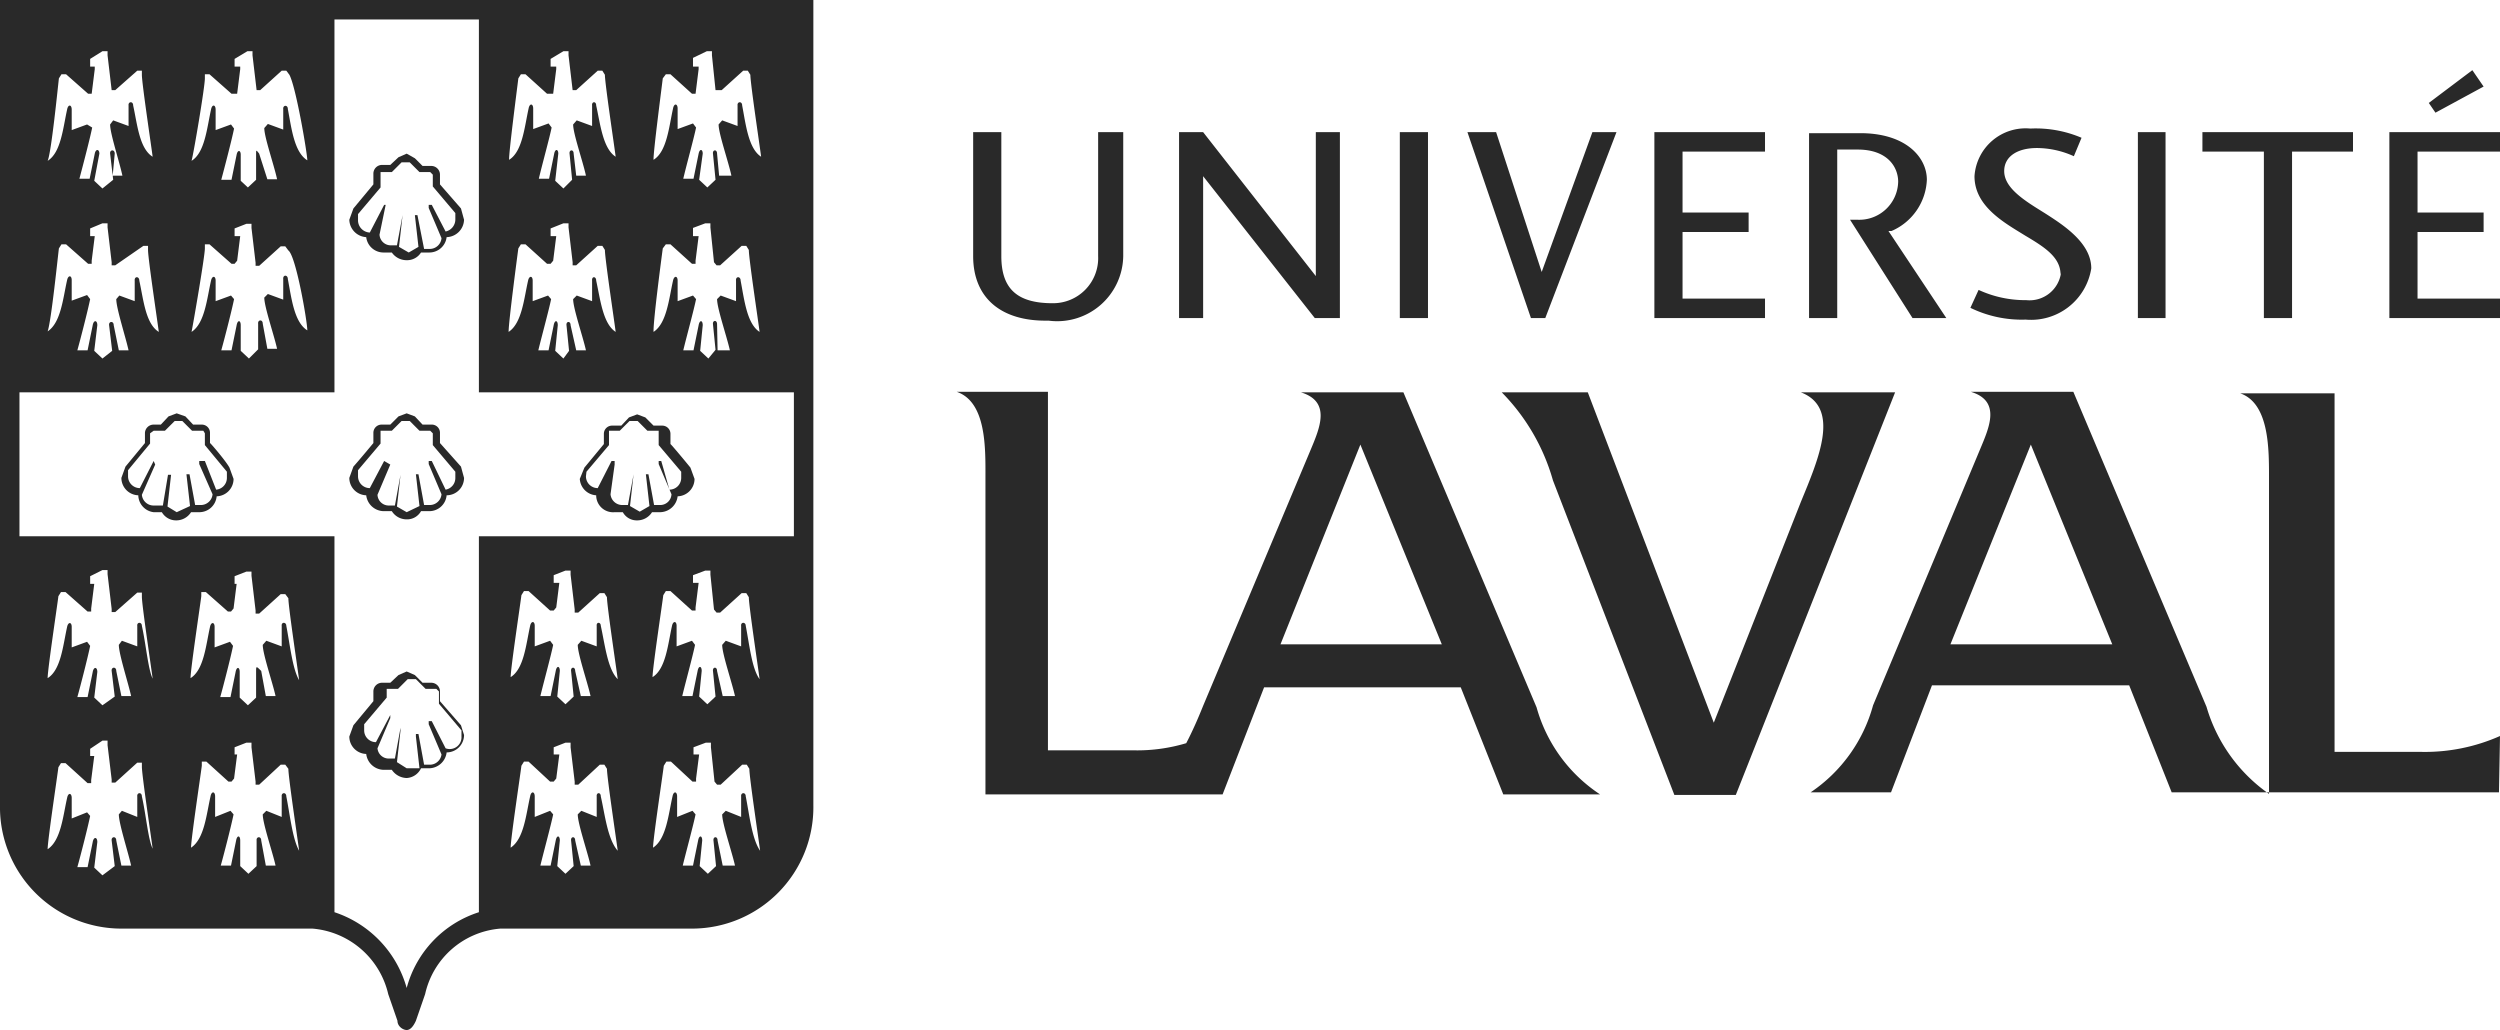 <svg xmlns="http://www.w3.org/2000/svg" viewBox="0 0 48.81 20.11" fill="#292929">
  <path d="M21.44 2.58h.49V5a1.29 1.29 0 01-1.46 1.26C19.55 6.28 19 5.82 19 5V2.58h.55V5c0 .63.3.92 1 .92a.88.88 0 00.89-.92zM23.49 2.58h-.47v3.63h.47V3.44l2.18 2.77h.49V2.58h-.47v2.81l-2.2-2.81zM27.33 2.58h.55v3.63h-.55zM28.65 2.58h.56l.89 2.73.99-2.73h.47l-1.39 3.63h-.28l-1.24-3.63zM34.46 2.58v.38h-1.61v1.19h1.29v.38h-1.29v1.3h1.61v.38H32.3V2.58h2.16zM36.87 4.51h.06a1.14 1.14 0 00.69-1c0-.44-.41-.91-1.3-.91h-1v3.61h.55V2.92h.4c.58 0 .79.34.79.63a.76.76 0 01-.8.74h-.14l1.22 1.92H38zM40.23 5.36c0-.34-.32-.54-.69-.76l-.13-.08c-.41-.25-.86-.56-.86-1.08a1 1 0 011.09-.93 2.28 2.28 0 011 .18l-.15.36a1.77 1.77 0 00-.72-.16c-.39 0-.64.17-.64.45s.28.5.63.72l.16.1c.36.23.91.58.91 1.08a1.19 1.19 0 01-1.28 1 2.29 2.29 0 01-1.08-.23l.16-.35a2.17 2.17 0 00.93.2.62.62 0 00.68-.54M41.74 2.58h.54v3.63h-.54zM45.94 2.58v.38h-1.19v3.25h-.55V2.96H43v-.38h2.94zM47.2 2.96v1.19h1.29v.38H47.2v1.3h1.61v.38h-2.16V2.58h2.16v.38H47.2zM48.27 1.37l.22.32-.94.51-.13-.19.85-.64zM35.16 7.66c.78.3.35 1.29 0 2.14l-1.7 4.31L31 7.66h-1.68a4 4 0 011 1.72l2.37 6.14h1.2L37 7.66zM48.81 14.37a3.61 3.61 0 01-1.53.31h-1.7v-7h-1.84c.57.2.56 1.1.56 1.66v6.16a3.15 3.15 0 01-1.22-1.7l-2.6-6.15h-2c.59.18.36.69.18 1.12l-2.09 5a3 3 0 01-1.22 1.7h1.57l.8-2.09h3.85l.83 2.09h6.39zm-10.73-1.79l1.57-3.9 1.59 3.9zM30 13.81l-2.6-6.15h-2c.59.18.37.69.19 1.12l-2.1 5c-.1.25-.21.5-.33.73a3.34 3.34 0 01-1 .14h-1.7v-7h-1.78c.58.2.56 1.1.56 1.66v6.2h4.63l.81-2.09h3.84l.83 2.09h1.89a3 3 0 01-1.24-1.7m-5-1.23l1.56-3.9 1.59 3.9zM0 0v15.72a2.37 2.37 0 002.37 2.41H6.1a1.66 1.66 0 011.48 1.28l.18.52c0 .11.11.18.18.18s.13-.07.18-.18l.18-.52a1.64 1.64 0 011.47-1.28h3.74a2.37 2.37 0 002.37-2.41V0zm12.94 1.53l.06-.08h.09l.42.38h.07l.06-.48V1.3h-.11v-.17L13.8 1h.1v.08l.07.68H14.09l.42-.38h.09l.05.08c0 .17.19 1.43.21 1.6-.25-.16-.3-.64-.37-1 0-.09-.1-.08-.09 0v.4l-.3-.11-.07.08c0 .18.19.72.25 1h-.24L14 3c0-.09-.09-.08-.08 0l.05.51-.16.15-.16-.15.07-.51c0-.09-.06-.1-.08 0l-.1.49h-.2c.06-.26.21-.8.25-1l-.06-.08-.3.11v-.4c0-.1-.07-.11-.09 0-.08.36-.12.84-.38 1-.01-.12.16-1.42.18-1.59zm0 3.32l.06-.08h.09l.42.38h.07v-.06l.06-.48h-.11v-.16l.24-.09h.1v.08l.07.68.05.06h.07l.42-.38h.09l.05.08c0 .17.19 1.43.21 1.6-.25-.16-.3-.64-.37-1 0-.09-.1-.09-.09 0v.4l-.3-.11-.07.07c0 .18.19.73.25 1h-.24L14 6.33c0-.09-.09-.08-.08 0l.05.5-.14.17-.16-.15.05-.5c0-.1-.06-.11-.08 0l-.1.49h-.2c.06-.25.21-.8.25-1l-.06-.07-.3.11v-.4c0-.1-.07-.1-.09 0-.08.35-.12.83-.38 1-.01-.2.16-1.48.18-1.63zm-2.82-3.32l.05-.08h.09l.42.38H10.8l.06-.48V1.3h-.11v-.15L11 1h.1v.08l.08.68h.07l.42-.38h.09l.05.08c0 .17.19 1.43.21 1.6-.25-.16-.3-.64-.38-1 0-.09-.09-.08-.08 0v.4l-.3-.11-.07.08c0 .18.19.72.25 1h-.19L11.2 3c0-.09-.09-.08-.08 0l.05.51-.17.17-.16-.15.06-.53c0-.09-.06-.1-.08 0l-.1.49h-.2c.06-.26.21-.8.25-1l-.06-.08-.3.11v-.4c0-.1-.07-.11-.09 0-.08.36-.12.84-.38 1-.01-.12.16-1.42.18-1.59zm0 3.32l.05-.08h.09l.42.38h.07l.05-.06.06-.48h-.11v-.15l.25-.1h.1v.08l.08.68v.06h.07l.42-.38h.09l.05.08c0 .17.19 1.43.21 1.6-.25-.16-.3-.64-.38-1 0-.09-.09-.09-.08 0v.4l-.3-.11-.07.07c0 .18.19.73.25 1h-.19l-.11-.49c0-.09-.09-.08-.08 0l.05.5L11 7l-.16-.15.05-.5c0-.1-.06-.11-.08 0l-.1.49h-.2c.06-.25.21-.8.25-1l-.06-.07-.3.11v-.4c0-.1-.07-.1-.09 0-.08.35-.12.83-.38 1 0-.2.17-1.48.19-1.63zM4 1.53v-.08h.09l.43.38h.11l.06-.48V1.3h-.11v-.15L4.83 1h.1v.08l.08.68h.07l.42-.38h.09l.06.08C5.78 1.7 6 3 6 3.13c-.26-.16-.31-.64-.38-1 0-.09-.1-.08-.09 0v.4l-.3-.11-.07.08c0 .18.19.72.25 1h-.19L5.06 3C5 2.92 5 2.93 5 3v.51l-.16.15-.14-.13v-.51c0-.09-.06-.1-.08 0l-.1.49h-.2c.07-.26.21-.8.25-1l-.06-.08-.3.11v-.4c0-.1-.07-.11-.09 0-.08.36-.12.84-.38 1C3.78 3 4 1.7 4 1.53zm0 3.32v-.08h.09l.43.38h.06l.05-.06.06-.48h-.11v-.15l.23-.09h.1v.08l.08.68v.06h.07l.42-.38h.09l.06.08C5.78 5 6 6.28 6 6.45c-.26-.16-.31-.64-.38-1 0-.09-.1-.09-.09 0v.4l-.3-.11-.07.07c0 .18.19.73.25 1h-.19l-.09-.49c0-.09-.1-.08-.09 0v.5L4.86 7l-.16-.15v-.5c0-.1-.06-.11-.08 0l-.1.49h-.2c.07-.25.21-.8.25-1l-.06-.07-.3.11v-.4c0-.1-.07-.1-.09 0-.08.35-.12.83-.38 1C3.78 6.28 4 5 4 4.85zM1.15 1.53l.05-.08h.09l.43.38h.07l.06-.48V1.3h-.09v-.15L2 1h.1v.08l.08.68h.07l.43-.38h.09v.08c0 .17.19 1.43.21 1.6-.26-.16-.3-.64-.38-1 0-.09-.1-.08-.09 0v.4l-.3-.11-.06.08c0 .18.18.72.24 1H2.2L2.24 3c0-.09-.1-.08-.09 0l.06.51-.21.17-.16-.15.1-.53c0-.09-.07-.1-.09 0l-.1.49h-.2c.07-.26.21-.8.25-1l-.1-.06-.3.11v-.4c0-.1-.07-.11-.09 0-.08.36-.12.84-.38 1 .07-.14.2-1.44.22-1.61zm0 3.32l.05-.08h.09l.43.38h.07v-.06l.06-.48h-.09v-.15l.24-.1h.1v.08l.08.68v.06h.07l.55-.38h.09v.08c0 .17.19 1.43.21 1.6-.26-.16-.3-.64-.38-1 0-.09-.1-.09-.09 0v.4l-.3-.11-.06.07c0 .18.18.73.24 1h-.19l-.1-.49c0-.09-.1-.08-.09 0l.06.5L2 7l-.16-.15.06-.5c0-.1-.07-.11-.09 0l-.1.49h-.2c.07-.25.21-.8.25-1l-.06-.08-.3.11v-.4c0-.1-.07-.1-.09 0-.08.35-.12.83-.38 1 .07-.19.2-1.47.22-1.62zm1.62 10.7c0-.09-.1-.08-.09 0v.4l-.3-.12-.06.07c0 .18.18.73.24 1h-.19l-.1-.49c0-.09-.1-.08-.09 0l.06.5-.24.18-.16-.15.06-.5c0-.1-.07-.11-.09 0l-.1.49h-.2c.07-.25.21-.8.25-1l-.06-.07-.3.12v-.4c0-.1-.07-.11-.09 0-.08.35-.12.83-.38 1 0-.17.19-1.43.21-1.6l.05-.08h.09l.43.39h.07v-.06l.06-.47h-.08v-.14l.24-.16h.1v.09l.08.67v.06h.07l.43-.39h.09v.08c0 .17.19 1.43.21 1.6-.09-.19-.13-.67-.21-1.02zm0-3.33c0-.08-.1-.08-.09 0v.4l-.3-.11-.06.08c0 .18.18.73.24 1h-.19l-.1-.49c0-.09-.1-.08-.09 0l.06.5-.24.17-.16-.15.06-.5c0-.1-.07-.11-.09 0l-.1.49h-.2c.07-.25.21-.8.25-1l-.06-.08-.3.11v-.4c0-.1-.07-.1-.09 0-.08.36-.12.84-.38 1 0-.17.19-1.43.21-1.6l.05-.08h.09l.43.38h.07v-.06l.06-.48h-.08v-.15l.24-.12h.1v.08l.08.68v.06h.07l.43-.38h.09v.08c0 .17.19 1.43.21 1.6-.09-.19-.13-.67-.21-1.03zm2.82 3.33c0-.09-.1-.08-.09 0v.4l-.3-.12-.07.07c0 .18.19.73.25 1h-.19l-.09-.49c0-.09-.1-.08-.09 0v.5l-.16.15-.16-.15v-.5c0-.1-.06-.11-.08 0l-.1.49h-.2c.07-.25.21-.8.25-1l-.06-.07-.3.12v-.4c0-.1-.07-.11-.09 0-.08.35-.12.83-.38 1 0-.17.19-1.43.21-1.6v-.08h.09l.43.39h.06l.05-.06.06-.47h-.05v-.14l.23-.09h.1v.09l.08.67v.06h.07l.42-.39h.09l.06.08c0 .17.19 1.43.21 1.6-.13-.23-.18-.71-.25-1.06zm0-3.33c0-.08-.1-.08-.09 0v.4l-.3-.11-.07.08c0 .18.19.73.25 1h-.19l-.09-.49C5 13 5 13 5 13.12v.5l-.16.15-.16-.15v-.5c0-.1-.06-.11-.08 0l-.1.49h-.2c.07-.25.21-.8.25-1l-.06-.08-.3.11v-.4c0-.1-.07-.1-.09 0-.08.36-.12.84-.38 1 0-.17.19-1.43.21-1.6v-.08h.09l.43.38h.06l.05-.06.06-.48h-.04v-.15l.23-.09h.1v.08l.08.68v.06h.07l.42-.38h.09l.06.08c0 .17.19 1.43.21 1.6-.13-.22-.18-.7-.25-1.06zm6.14 3.33c0-.09-.09-.08-.08 0v.4l-.3-.12-.07.07c0 .18.19.73.25 1h-.19l-.11-.49c0-.09-.09-.08-.08 0l.05.5-.16.15-.16-.15.05-.5c0-.1-.06-.11-.08 0l-.1.49h-.2c.06-.25.21-.8.25-1l-.06-.07-.3.12v-.4c0-.1-.07-.11-.09 0-.08.35-.12.83-.38 1 0-.17.19-1.43.21-1.6l.05-.08h.09l.42.39h.07l.05-.06.06-.47h-.11v-.14l.23-.09h.1v.09l.08.67v.06h.07l.42-.39h.09l.05.08c0 .17.19 1.43.21 1.6-.2-.23-.25-.71-.33-1.06zm0-3.33c0-.08-.09-.08-.08 0v.4l-.3-.11-.07.08c0 .18.19.73.25 1h-.19l-.11-.49c0-.09-.09-.08-.08 0l.05.5-.16.15-.16-.15.05-.5c0-.1-.06-.11-.08 0l-.1.49h-.2c.06-.25.21-.8.25-1l-.06-.08-.3.11v-.4c0-.1-.07-.1-.09 0-.08.36-.12.84-.38 1 0-.17.19-1.43.21-1.6l.05-.08h.09l.42.38h.07l.05-.06.06-.48h-.11v-.15l.23-.09h.1v.08l.08.68v.06h.07l.42-.38h.09l.05.08c0 .17.19 1.43.21 1.6-.2-.2-.25-.68-.33-1.04zm2.83 3.33c0-.09-.1-.08-.09 0v.4l-.3-.12-.07.07c0 .18.19.73.25 1h-.24l-.1-.49c0-.09-.09-.08-.08 0l.05.5-.16.15-.16-.15.05-.5c0-.1-.06-.11-.08 0l-.1.49h-.2c.06-.25.21-.8.25-1l-.06-.07-.3.12v-.4c0-.1-.07-.11-.09 0-.08.35-.12.83-.38 1 0-.17.19-1.43.21-1.6l.05-.08h.09l.42.39h.07v-.06l.06-.47h-.11v-.14l.24-.09h.1v.09l.07.67.05.06h.07l.42-.39h.09l.05.08c0 .17.19 1.43.21 1.6-.16-.23-.21-.71-.28-1.06zm0-3.33c0-.08-.1-.08-.09 0v.4l-.3-.11-.07.08c0 .18.19.73.25 1h-.24L14 13.1c0-.09-.09-.08-.08 0l.05.5-.16.15-.16-.15.05-.5c0-.1-.06-.11-.08 0l-.1.49h-.2c.06-.25.21-.8.25-1l-.06-.08-.3.11v-.4c0-.1-.07-.1-.09 0-.08.36-.12.84-.38 1 0-.17.19-1.43.21-1.6l.05-.08h.09l.42.38h.07v-.06l.06-.48h-.11v-.15l.24-.09h.1v.08l.07.68.05.06h.07l.42-.38h.09l.05.08c0 .17.19 1.43.21 1.6-.15-.2-.2-.68-.27-1.04zm.94-1.75H9.35v7.34a2.13 2.13 0 00-1.41 1.48 2.17 2.17 0 00-1.41-1.48v-7.34H.38V7.66h6.15V.38h2.82v7.28h6.15z"/>
  <path d="M8.59 3.6v-.19a.17.17 0 00-.17-.17h-.17l-.15-.15L7.94 3l-.16.07-.16.15h-.17a.17.17 0 00-.16.17v.21l-.39.47-.08.22a.35.35 0 00.33.34.34.34 0 00.34.3h.16a.35.35 0 00.29.15.32.32 0 00.28-.15h.16a.34.34 0 00.34-.3.35.35 0 00.34-.34L9 4.07zm.11.92L8.43 4h-.06v.06l.25.59a.23.23 0 01-.23.21h-.11l-.13-.66H8.1l.07.62-.19.11-.19-.11.07-.62-.11.59h-.12a.22.22 0 01-.22-.21L7.53 4H7.5l-.28.54a.24.24 0 01-.23-.23v-.13l.44-.52v-.3h.22l.19-.19H8l.19.19h.21l.05.05v.23l.44.52v.13a.24.24 0 01-.19.23zM8.59 8.65v-.2a.16.16 0 00-.17-.16h-.17l-.15-.16-.16-.06-.16.06-.16.16h-.17a.16.16 0 00-.16.16v.2S7 9 6.9 9.11l-.08.22a.34.34 0 00.33.34.35.35 0 00.34.31h.16a.34.34 0 00.29.16.31.31 0 00.28-.16h.16a.34.34 0 00.34-.31.34.34 0 00.34-.34L9 9.11zm.11.91L8.43 9h-.06v.06l.25.59a.23.23 0 01-.23.21h-.11l-.11-.6h-.05l.07.62-.25.12-.19-.11.07-.62-.11.6h-.12a.22.22 0 01-.22-.21l.25-.59L7.5 9l-.28.53a.23.23 0 01-.23-.23v-.12l.44-.52v-.25h.22l.19-.19H8l.19.19h.21l.05.05v.23l.44.52v.12a.23.23 0 01-.19.23zM4.1 8.65v-.2a.16.16 0 00-.16-.16h-.17l-.15-.16-.17-.06-.16.06-.15.16H3a.17.17 0 00-.17.16v.2l-.38.46-.08.22a.34.34 0 00.33.34.34.34 0 00.3.33h.16a.32.32 0 00.28.16.34.34 0 00.29-.16h.16a.34.34 0 00.34-.31.34.34 0 00.33-.34l-.08-.22c-.07-.13-.37-.48-.38-.48zm.12.91L4 9h-.11v.06l.26.59a.23.23 0 01-.23.21h-.11l-.11-.6h-.06l.07.62-.26.12-.18-.11.07-.62h-.06l-.1.6H3a.23.23 0 01-.23-.21l.26-.59L3 9l-.27.53a.23.23 0 01-.23-.23v-.12l.43-.52v-.2L3 8.41h.22l.19-.19H3.56l.19.19h.22l.03.05v.23l.43.52v.12a.23.23 0 01-.21.23zM11.64 9.67A.33.33 0 0012 10h.16a.31.31 0 00.28.16.34.34 0 00.29-.16h.16a.35.35 0 00.34-.31.34.34 0 00.33-.34l-.08-.22c-.08-.1-.38-.46-.39-.46v-.2a.16.16 0 00-.16-.16h-.17l-.16-.16-.16-.06-.16.06-.15.16h-.17a.16.16 0 00-.17.16v.2l-.38.46-.09.22a.34.34 0 00.32.32zm-.19-.46l.44-.52v-.28h.21l.19-.19h.16l.19.19h.22v.28l.44.52v.12a.23.23 0 01-.23.23L12.91 9h-.05v.06l.25.59a.22.22 0 01-.22.21h-.12l-.11-.6h-.05l.07.62-.19.11-.19-.11.07-.62-.11.6h-.11a.23.23 0 01-.23-.21l.08-.58V9h-.06l-.27.53a.23.23 0 01-.23-.23zM8.59 13.69v-.19a.17.17 0 00-.17-.17h-.17l-.15-.15-.16-.07-.16.07-.16.15h-.17a.17.17 0 00-.16.17v.19l-.39.47-.08.22a.34.34 0 00.33.34.35.35 0 00.34.31h.16a.36.36 0 00.29.16.33.33 0 00.28-.19h.16a.35.35 0 00.34-.31.34.34 0 00.34-.34L9 14.16zm.11.92l-.27-.53h-.06v.06l.25.59a.23.23 0 01-.23.2h-.11l-.11-.6h-.05v.05l.07.62h-.25l-.19-.12.07-.62v-.05l-.11.6h-.12a.22.22 0 01-.22-.2l.25-.59v-.06l-.28.53a.23.23 0 01-.23-.23v-.12l.44-.52V13.45h.22l.19-.19h.16l.19.19h.21l.05.05v.24l.44.52v.12a.23.23 0 01-.31.23z"/>
</svg>
